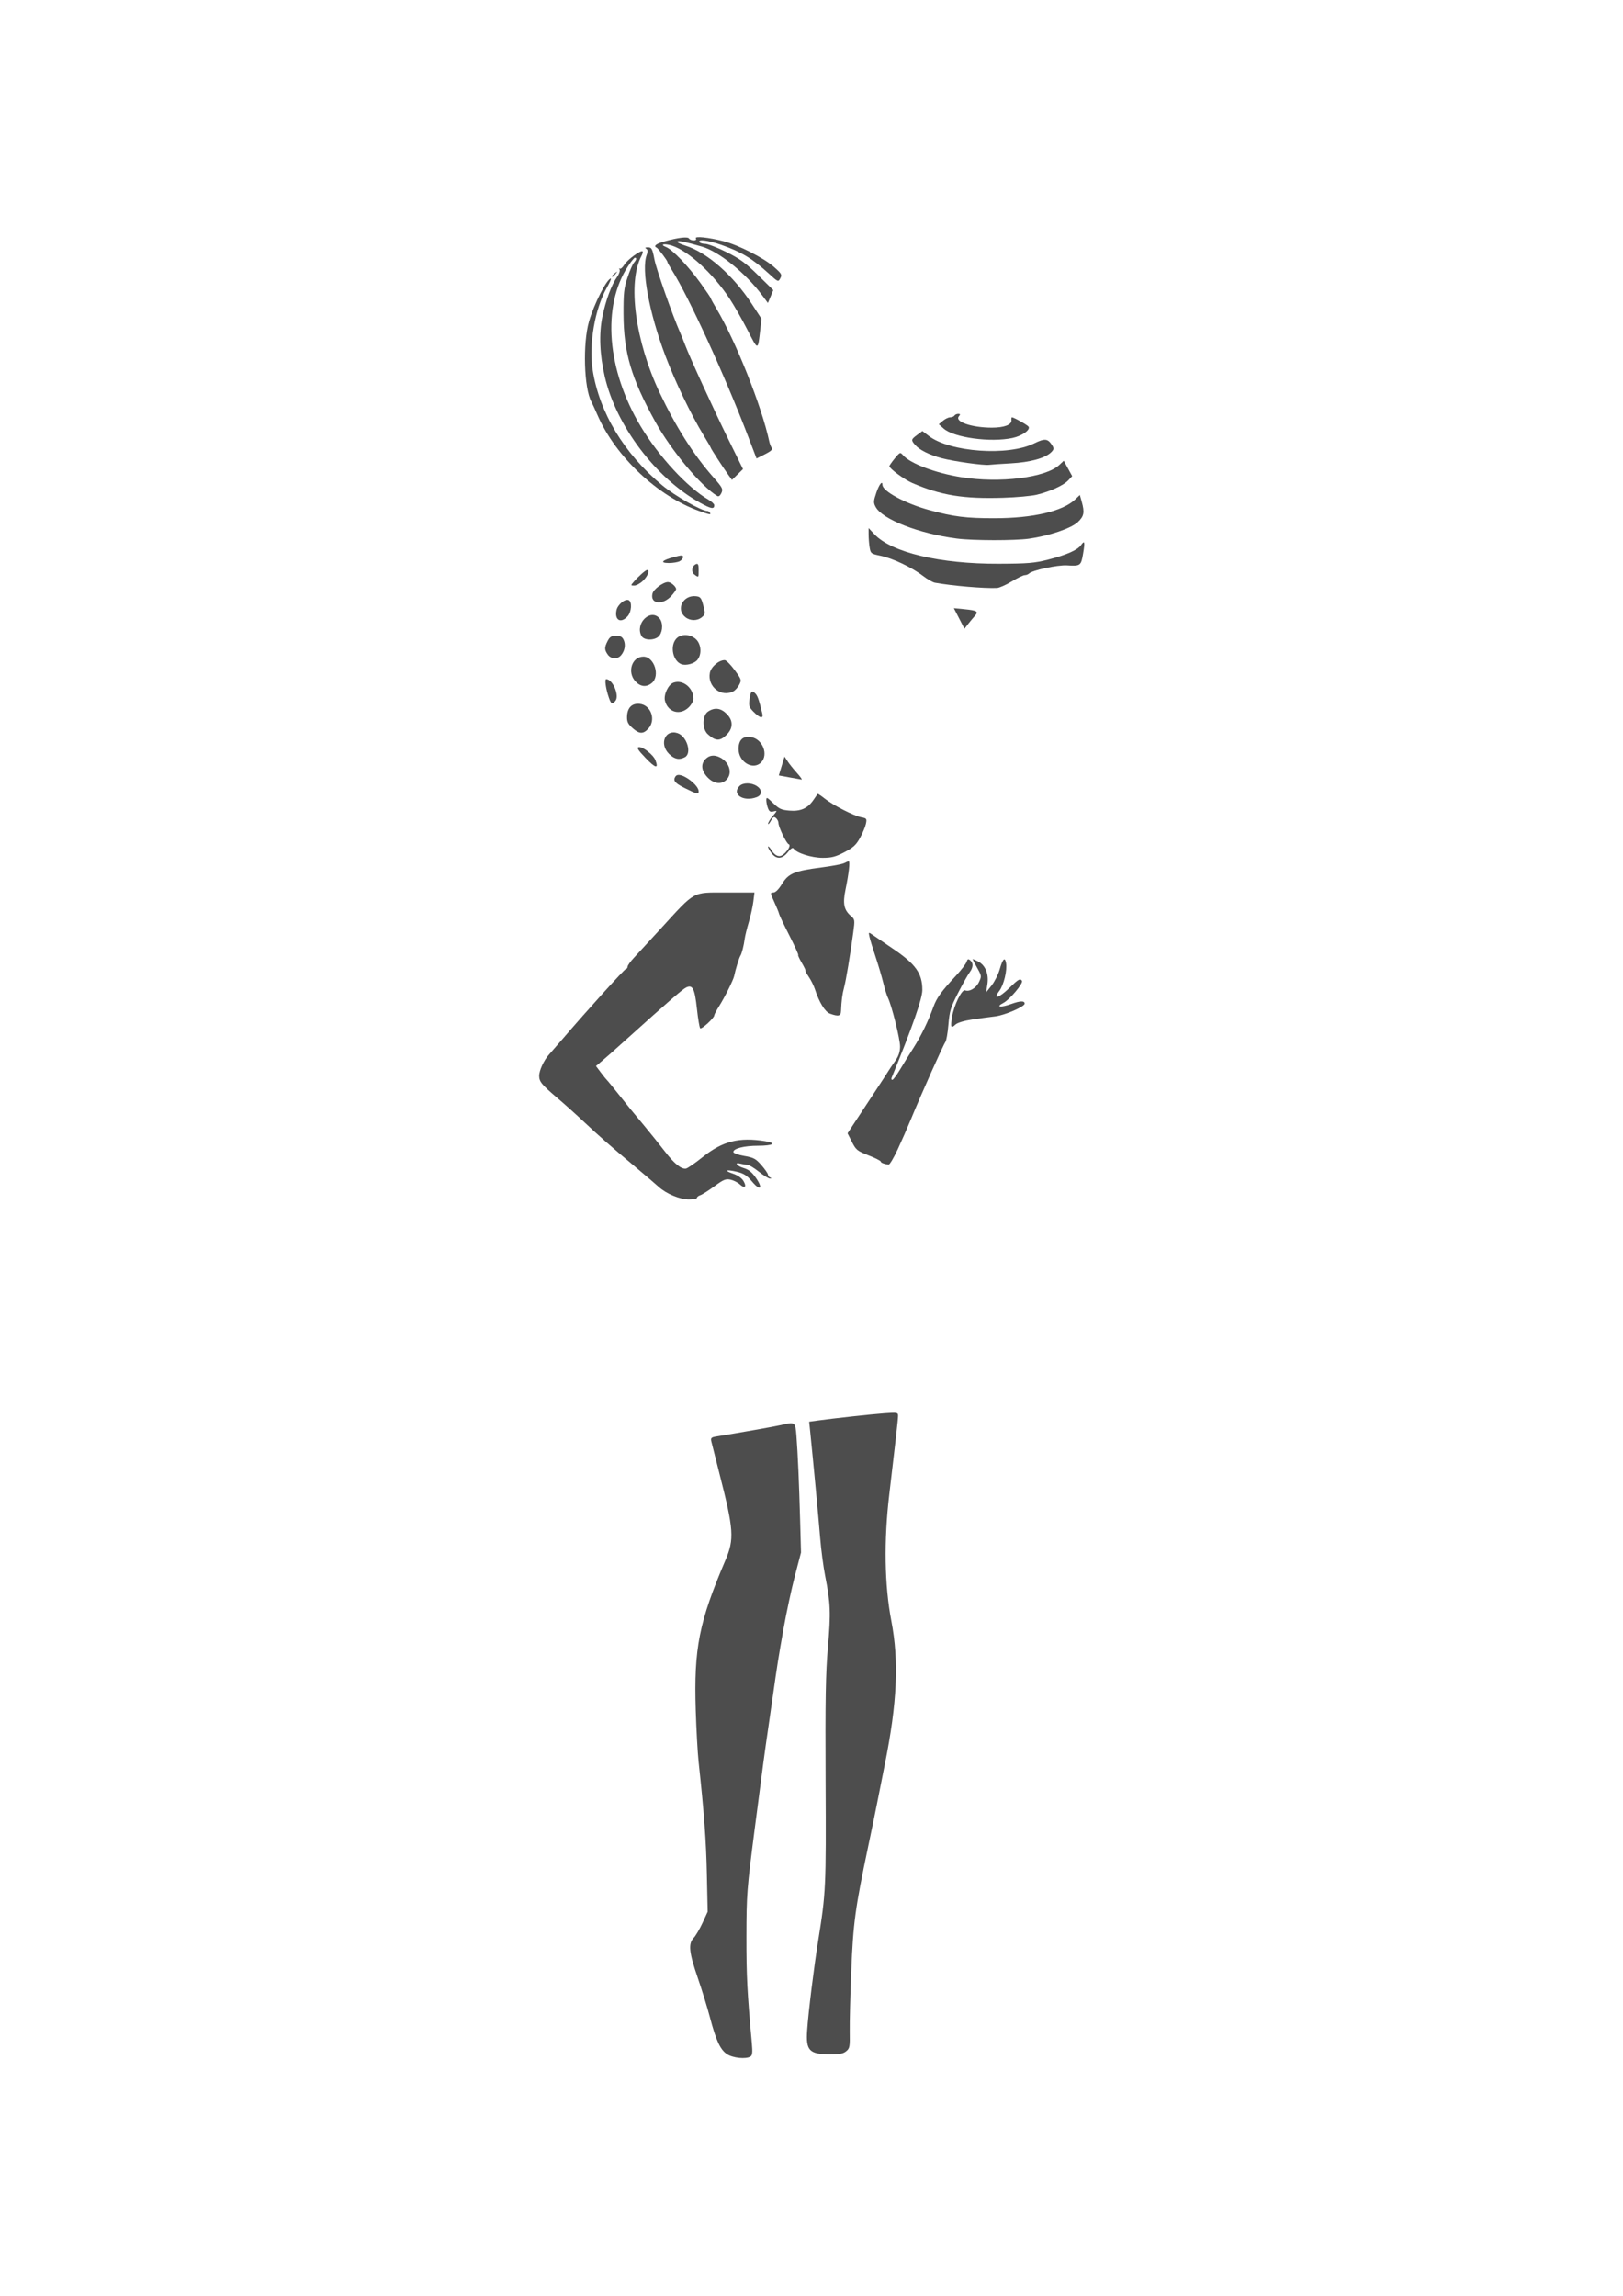 <?xml version="1.0" encoding="UTF-8"?>
<svg version="1.1" viewBox="0 0 744.09 1052.4" xmlns="http://www.w3.org/2000/svg">
<g transform="matrix(.795 0 0 .795 662.96 89.231)" fill="#4d4d4d">
<path d="m-401.11 1073.5c1.078-0.683 1.253-2.44 0.768-7.735-2.655-29.012-3.158-38.899-3.119-61.351 0.042-24.431 0.242-27.03 4.759-62 4.574-35.412 5.775-44.371 7.776-58 0.525-3.575 1.659-11.45 2.521-17.5 2.866-20.132 3.304-22.894 6.337-40 1.658-9.35 4.606-23.075 6.55-30.5l3.535-13.5-0.507-18.5c-0.589-21.526-1.33-38.521-2.124-48.75-0.629-8.103-0.752-8.19-8.892-6.248-3.32 0.792-24.086 4.455-37.354 6.588-2.824 0.454-3.278 0.885-2.87 2.724 0.266 1.202 2.328 9.385 4.582 18.185 8.439 32.949 8.805 38.18 3.531 50.538-15.206 35.636-18.182 50.701-17.07 86.417 0.347 11.152 1.087 24.5 1.644 29.661 3.17 29.356 4.368 45.651 4.774 64.947l0.454 21.562-2.966 6.438c-1.631 3.541-3.924 7.432-5.095 8.646-3.199 3.317-2.697 8.299 2.307 22.871 2.44 7.106 5.612 17.387 7.048 22.847 3.532 13.421 5.937 18.645 9.792 21.261 3.374 2.29 10.977 3.071 13.619 1.398z"/>
<path d="m-345.97 1070.5c2.088-1.69 2.249-2.565 2.094-11.38-0.092-5.252 0.299-20.965 0.868-34.919 1.131-27.744 2.273-36.162 9.675-71.37 2.544-12.1 4.955-23.8 5.359-26 0.404-2.2 2.34-11.951 4.303-21.669 7.155-35.416 8.256-59.549 3.777-82.831-3.942-20.494-4.358-46.318-1.175-73 3.367-28.229 5.059-43.339 5.059-45.187 0-1.962-0.403-2.042-7.75-1.522-7.39 0.522-29.815 2.964-39.13 4.261l-4.38 0.61 0.632 6.169c1.737 16.968 4.796 49.572 5.691 60.669 0.555 6.875 1.852 16.775 2.883 22 3.096 15.685 3.319 21.401 1.605 41.114-1.312 15.091-1.565 29.76-1.335 77.5 0.295 61.371 0.169 64.061-4.3 91.885-2.464 15.341-5.568 40.562-6.338 51.5-0.824 11.713 1.172 13.843 13.061 13.941 5.492 0.045 7.661-0.364 9.401-1.772z"/>
<path d="m-432.01 578.44c0-0.513 0.885-1.214 1.968-1.557 1.082-0.343 4.721-2.651 8.085-5.128 5.24-3.858 6.572-4.408 9.283-3.835 1.741 0.368 4.175 1.597 5.411 2.731 2.898 2.661 4.14 1.418 2.04-2.043-0.967-1.593-3.31-3.244-5.77-4.064-5.646-1.882-4.306-2.681 1.972-1.175 4.062 0.974 5.84 2.112 8.76 5.606 4.781 5.719 6.582 4.191 2.336-1.981-2.312-3.36-4.18-4.87-7.11-5.748-4.108-1.231-5.723-3.576-1.724-2.504 1.238 0.332 2.979 0.609 3.869 0.617 0.891 8e-3 3.88 1.814 6.643 4.014 2.763 2.2 5.634 3.965 6.381 3.921 1.012-0.059 1.039-0.207 0.107-0.583-0.688-0.277-1.263-1.029-1.28-1.671-0.016-0.642-1.704-3.088-3.75-5.437-3.281-3.766-4.457-4.398-9.97-5.357-3.564-0.62-6.25-1.599-6.25-2.279 0-2.015 6.264-3.594 14.262-3.594 8.748 0 11.041-1.508 4.007-2.637-14.962-2.401-24.447-4e-3 -35.791 9.045-4.412 3.519-8.79 6.555-9.73 6.745-2.678 0.543-6.816-2.799-12.249-9.892-2.75-3.59-7.851-9.955-11.336-14.145-8.784-10.561-8.94-10.752-15.612-19.14-3.272-4.112-6.22-7.702-6.553-7.977-0.333-0.275-1.864-2.178-3.404-4.229l-2.799-3.728 2.852-2.418c4.002-3.393 5.989-5.15 14.961-13.231 23.912-21.536 32.119-28.655 34.178-29.647 3.743-1.802 4.962 0.6 6.218 12.253 0.623 5.775 1.469 10.845 1.88 11.267 0.776 0.795 8.115-5.946 8.115-7.453 0-0.469 1.203-2.757 2.673-5.083 3.354-5.309 8.371-15.364 8.815-17.666 0.638-3.311 2.865-10.568 3.55-11.564 0.814-1.185 1.997-5.827 2.533-9.945 0.211-1.62 1.265-5.895 2.343-9.5s2.255-8.917 2.617-11.805l0.657-5.25h-16.249c-19.948 0-17.499-1.354-37.966 21-6.294 6.875-13.133 14.3-15.198 16.5-2.064 2.2-3.758 4.562-3.764 5.25-6e-3 0.688-0.405 1.25-0.886 1.25-0.796 0-21.788 23.2-36.63 40.481-3.297 3.839-6.822 7.889-7.832 9-2.908 3.197-5.666 9.188-5.63 12.23 0.041 3.402 1.382 5.013 10.968 13.173 4.124 3.51 10.893 9.585 15.041 13.5 8.32 7.851 15.423 14.073 30.458 26.68 5.5 4.612 11.125 9.423 12.5 10.691 4.203 3.876 12.085 7.171 17.25 7.21 2.612 0.02 4.75-0.383 4.75-0.896z"/>
<path d="m-316.29 550.62c2.248-4.812 5.754-12.8 7.791-17.75 5.903-14.347 18.637-42.879 19.768-44.291 0.568-0.71 1.362-5.253 1.763-10.094 0.648-7.819 1.268-9.855 5.551-18.209 2.652-5.173 5.628-10.479 6.614-11.79 2.158-2.87 2.296-5.453 0.377-7.045-1.132-0.94-1.55-0.753-2.085 0.933-0.368 1.159-3.108 4.723-6.088 7.92-8.375 8.983-11.152 12.81-12.983 17.892-3.024 8.391-7.215 17.005-11.636 23.913-2.384 3.725-5.883 9.36-7.774 12.523-1.892 3.163-3.843 5.75-4.336 5.75-0.493 0-0.665-0.562-0.383-1.25 11.909-29.043 17.701-45.591 17.701-50.569 0-9.588-3.819-14.924-17.097-23.89-5.532-3.735-10.95-7.426-12.04-8.203-1.872-1.333-1.946-1.249-1.334 1.5 0.357 1.601 1.925 6.737 3.485 11.412 1.56 4.675 3.561 11.425 4.446 15 0.885 3.575 2.073 7.426 2.64 8.557 2.227 4.442 7.148 24.184 7.063 28.336-0.063 3.105-0.907 5.54-2.877 8.302-1.533 2.15-3.237 4.669-3.787 5.598-0.55 0.929-3.527 5.519-6.616 10.198-3.089 4.68-8.179 12.406-11.312 17.17l-5.696 8.661 2.527 4.987c2.332 4.602 3.07 5.2 9.562 7.747 3.869 1.518 7.035 3.106 7.035 3.529 0 0.714 2.062 1.527 4.566 1.799 0.586 0.064 2.906-3.821 5.154-8.634z"/>
<path d="m-273.26 475.58c4.266-0.636 10.231-1.447 13.256-1.802 5.475-0.643 17-5.616 17-7.335 0-1.755-2.506-1.695-7.736 0.186-6.202 2.23-9.212 1.819-4.519-0.617 3.635-1.887 11.566-11.325 10.698-12.73-0.984-1.593-2.005-1.017-7.25 4.092-6.002 5.846-9.804 6.988-5.827 1.75 2.616-3.445 4.678-12.069 3.882-16.233-0.679-3.553-1.88-2.294-3.663 3.84-0.851 2.926-2.948 7.08-4.661 9.232l-3.114 3.911 0.709-4.751c0.883-5.918-1.25-10.97-5.534-13.107-1.641-0.819-2.984-1.355-2.984-1.191s1.188 2.422 2.639 5.02c2.558 4.577 2.589 4.828 1.005 8.149-1.661 3.483-5.486 5.763-8.03 4.787-1.878-0.721-6.423 8.62-7.496 15.407-0.947 5.988-0.609 6.722 1.982 4.308 1.138-1.06 4.969-2.218 9.644-2.914z"/>
<path d="m-348.9 470.62c0.237-5.941 0.708-9.535 1.776-13.556 1.133-4.263 3.443-18.13 5.276-31.671 0.983-7.265 0.944-7.536-1.411-9.561-3.954-3.401-4.712-7.094-3.081-15.017 1.919-9.325 2.738-16.445 1.892-16.445-0.381 0-1.579 0.474-2.662 1.054-1.083 0.58-7.016 1.702-13.184 2.495-15.529 1.996-18.906 3.415-22.661 9.516-1.965 3.193-3.726 4.935-4.99 4.935-1.868 0-1.842 0.244 0.586 5.549 1.397 3.052 2.63 6.089 2.74 6.75 0.11 0.661 2.769 6.264 5.911 12.451s5.441 11.25 5.11 11.25c-0.331 0 0.585 2.025 2.036 4.5 1.45 2.475 2.407 4.5 2.125 4.5s0.572 1.597 1.897 3.549 2.948 5.215 3.606 7.25c2.435 7.523 5.805 12.992 8.644 14.028 4.871 1.777 6.27 1.432 6.39-1.577z"/>
<path d="m-379.57 379.12c1.762-2.22 2.821-2.874 3.343-2.063 1.634 2.54 10.361 5.313 16.719 5.313 5.196 0 7.445-0.582 12.561-3.25 5.079-2.649 6.742-4.175 8.993-8.25 1.519-2.75 3.053-6.408 3.409-8.129 0.606-2.927 0.434-3.169-2.655-3.754-4.293-0.813-16.251-6.921-21.119-10.787-2.099-1.667-3.932-2.873-4.074-2.681-0.142 0.193-1.272 1.82-2.513 3.615-3.293 4.768-7.37 6.543-13.8 6.01-4.596-0.381-5.95-1.006-9.336-4.313-3.506-3.424-3.961-3.622-3.961-1.73 0 1.176 0.425 3.256 0.945 4.624 0.745 1.96 1.431 2.359 3.24 1.886 2.245-0.587 2.236-0.53-0.445 2.656-1.507 1.791-2.722 3.784-2.7 4.429 0.022 0.645 0.727-0.094 1.567-1.644 1.238-2.284 1.798-2.592 2.96-1.628 0.788 0.654 1.437 1.922 1.443 2.817 0.014 2.314 4.576 11.822 5.882 12.261 2.087 0.701-2.653 6.867-5.279 6.867-1.633 0-3.092-1.054-4.498-3.25-1.145-1.788-2.089-2.748-2.098-2.135-9e-3 0.613 0.916 2.301 2.056 3.75 2.847 3.619 6.175 3.4 9.361-0.615z"/>
<path d="m-365.76 368.31c-4.933-2.489-5.301-4.017-1.558-6.47 3.91-2.562 9.325-2.742 13.116-0.436 3.842 2.336 4.041 4.184 0.687 6.381-4.134 2.709-7.621 2.858-12.246 0.525z"/>
<path d="m-365.21 352.17c0.933-0.933 1.467-0.933 2.4 0s0.667 1.2-1.2 1.2-2.133-0.267-1.2-1.2z"/>
<path d="m-359.01 352.37c0-0.55 0.423-1 0.941-1s1.219 0.45 1.559 1-0.084 1-0.941 1c-0.857 0-1.559-0.45-1.559-1z"/>
<path d="m-397.57 347.4c3.281-1.247 3.329-4.295 0.1-6.41-3.135-2.054-7.933-2.075-9.964-0.044-4.757 4.757 2.257 9.345 9.864 6.453z"/>
<path d="m-431.01 344.01c0-3.647-9.22-10.532-12.445-9.294-0.855 0.328-1.555 1.469-1.555 2.535 0 1.383 1.793 2.823 6.25 5.022 7.077 3.492 7.75 3.643 7.75 1.736z"/>
<path d="m-415.01 337.37c3.671-3.671 1.846-10.055-3.684-12.883-3.247-1.661-6.072-1.36-8.316 0.883-2.59 2.59-2.54 6.044 0.138 9.448 3.699 4.702 8.647 5.767 11.862 2.551z"/>
<path d="m-374.32 333.45c-1.947-2.155-4.355-5.162-5.351-6.683l-1.812-2.765-1.646 5.433-1.646 5.433 6.131 1.128c3.372 0.62 6.521 1.183 6.998 1.25 0.476 0.067-0.726-1.641-2.673-3.796z"/>
<path d="m-455.91 326.12c-1.208-3.176-7.416-8.029-9.7-7.582-1.294 0.253-0.322 1.766 4.066 6.332 5.66 5.89 7.558 6.311 5.633 1.25z"/>
<path d="m-395.01 327.37c4.404-4.404 0.979-13.35-5.581-14.581-4.784-0.898-7.419 1.522-7.419 6.813 0 7.516 8.296 12.473 13 7.768z"/>
<path d="m-438.94 324.34c4.12-2.205 1.196-11.981-4.14-13.841-7.158-2.495-10.83 6.126-5.064 11.892 3.111 3.111 5.922 3.706 9.204 1.949z"/>
<path d="m-414.93 311.45c1.995-1.995 2.923-3.924 2.923-6.077s-0.928-4.082-2.923-6.077c-3.309-3.309-6.886-3.75-10.612-1.308-3.433 2.249-3.561 10.039-0.215 13.083 4.468 4.065 7.05 4.155 10.827 0.379z"/>
<path d="m-460.12 307.99c4.742-5.048 1.67-13.836-5.04-14.416-4.393-0.38-7.005 2.309-7.148 7.36-0.084 2.963 0.528 4.255 3.113 6.564 3.915 3.498 6.138 3.619 9.075 0.493z"/>
<path d="m-394.32 299.12c-1.972-8.113-2.71-10.202-4.089-11.581-1.991-1.991-2.641-1.265-3.307 3.7-0.473 3.53-0.16 4.415 2.507 7.083 3.645 3.645 5.66 3.974 4.888 0.798z"/>
<path d="m-436.81 295.68c1.543-1.478 2.805-3.75 2.805-5.05 0-6.329-6.208-11.275-11.586-9.231-2.985 1.135-5.705 6.959-4.848 10.377 1.678 6.687 8.641 8.681 13.629 3.903z"/>
<path d="m-479.02 291.88c2.487-2.996-1.537-12.511-5.291-12.511-1.031 0-0.198 5.737 1.561 10.75 1.272 3.626 1.926 3.934 3.73 1.761z"/>
<path d="m-410.95 286.34c1.058-0.566 2.575-2.288 3.37-3.826 1.385-2.678 1.27-3.036-2.731-8.47-2.297-3.121-4.856-5.672-5.686-5.67-3.404 8e-3 -7.895 3.877-8.549 7.364-1.495 7.969 6.65 14.321 13.596 10.603z"/>
<path d="m-458.06 281.61c5.011-4.057 1.482-15.243-4.808-15.243-6.641 0-9.527 8.947-4.6 14.26 2.923 3.152 6.294 3.504 9.408 0.983z"/>
<path d="m-431.76 268.26c2.659-3.203 2.278-9.041-0.777-11.912-3.419-3.212-9.027-3.243-11.602-0.064-3.468 4.283-1.669 12.576 3.129 14.427 2.617 1.009 7.437-0.268 9.25-2.451z"/>
<path d="m-475.8 265.62c2.192-2.534 2.823-6.096 1.568-8.851-0.834-1.83-1.88-2.399-4.407-2.399-2.658 0-3.616 0.584-4.84 2.95-1.92 3.712-1.914 5.05 0.031 7.827 1.865 2.663 5.555 2.891 7.647 0.473z"/>
<path d="m-453.57 254.15c2.032-2.901 1.985-7.646-0.098-9.949-5.214-5.762-14.133 3.094-10.31 10.237 1.538 2.874 8.325 2.686 10.408-0.288z"/>
<path d="m-271.77 242.93c2.347-2.577 1.43-3.183-5.905-3.902l-6.165-0.605 6.116 11.858 2.091-2.703c1.15-1.487 2.889-3.578 3.863-4.648z"/>
<path d="m-472.05 243.18c2.399-2.575 2.777-8.591 0.592-9.43-2.128-0.817-6.294 2.7-6.939 5.857-1.17 5.727 2.444 7.761 6.347 3.572z"/>
<path d="m-429.13 243.62c1.969-1.643 2.018-2.056 0.801-6.75-1.136-4.382-1.649-5.041-4.149-5.332-7.528-0.876-11.863 7.555-6.2 12.06 2.802 2.229 6.891 2.239 9.548 0.022z"/>
<path d="m-446.76 231.36c1.512-1.66 2.75-3.429 2.75-3.931 0-1.465-3.004-4.056-4.703-4.056-2.757 0-8.281 4.089-8.91 6.596-1.516 6.04 5.777 6.974 10.863 1.391z"/>
<path d="m-250.51 223.03c3.3-2.007 6.697-3.651 7.55-3.652 0.853-1e-3 1.994-0.446 2.536-0.989 1.841-1.841 16.484-4.975 21.738-4.653 7.861 0.482 8.191 0.246 9.365-6.681 1.175-6.937 0.923-8-1.182-4.994-1.995 2.848-8.369 5.655-19.007 8.37-7.804 1.992-11.591 2.307-28.5 2.369-33.815 0.125-61.728-6.496-71.625-16.99l-3.375-3.579 0.011 3.821c6e-3 2.102 0.277 5.428 0.602 7.392 0.566 3.42 0.829 3.62 6.243 4.738 6.962 1.438 18.066 6.687 24.372 11.52 2.6 1.993 5.75 3.807 7 4.03 10.156 1.818 28.088 3.343 35.772 3.043 1.375-0.054 5.2-1.74 8.5-3.747z"/>
<path d="m-462.93 222.45c2.702-2.702 3.93-6.119 2.173-6.045-0.871 0.037-4.901 3.603-7.655 6.775-1.886 2.172-1.883 2.194 0.327 2.194 1.228 0 3.547-1.315 5.155-2.923z"/>
<path d="m-431.01 216.4c0-3.071-0.331-3.842-1.462-3.408-2.439 0.936-3.019 4.551-0.969 6.05 2.466 1.803 2.431 1.841 2.431-2.642z"/>
<path d="m-441.94 211.34c1.064-0.569 1.934-1.654 1.934-2.409 0-1.164-0.789-1.166-5.149-0.016-7.075 1.866-8.451 3.461-2.986 3.461 2.346 0 5.136-0.466 6.2-1.035z"/>
<path d="m-240.51 198.35c11.591-1.629 24.329-5.95 28.142-9.546 3.61-3.404 4.017-5.517 2.274-11.793l-1.072-3.862-2.672 2.548c-7.164 6.832-24.287 10.833-46.465 10.859-16.5 0.019-23.548-0.861-37.707-4.706-13.729-3.728-27-10.863-27-14.517 0-2.727-1.895-0.312-3.53 4.497-1.651 4.856-1.696 5.755-0.412 8.174 3.829 7.213 25.028 15.469 46.942 18.282 9.252 1.188 33.244 1.225 41.5 0.065z"/>
<path d="m-424.51 183.37c-0.34-0.55-1.029-1-1.53-1-3.364 0-18.641-8.702-25.97-14.793-22.042-18.32-36.289-41.967-40.14-66.624-2.271-14.539 1.266-35.058 8.144-47.244 1.657-2.936 2.721-5.339 2.365-5.339-2.238 0-9.691 14.62-12.595 24.709-3.66 12.713-2.906 38.485 1.354 46.291 0.45 0.825 2.123 4.472 3.717 8.104 10.386 23.669 34.609 46.422 58.44 54.895 6.165 2.192 7.039 2.333 6.216 1z"/>
<path d="m-422.01 179.03c0-0.674-1.462-2.072-3.25-3.106-12.155-7.035-28.688-24.895-39.11-42.25-19.586-32.615-22.516-69.279-7.383-92.395 1.766-2.698 3.556-4.905 3.977-4.905 1.162 0 0.921 1.164-0.605 2.921-0.754 0.868-2.416 4.729-3.693 8.579-2.002 6.035-2.315 8.931-2.265 21 0.09 22.152 4.452 36.932 18.299 62 9.167 16.595 26.42 37.268 35.776 42.867 0.793 0.475 1.658-0.16 2.382-1.748 1.042-2.287 0.639-3.058-4.865-9.306-11.162-12.672-21.475-28.939-30.723-48.462-14.137-29.843-18.652-63.693-10.522-78.883 0.63-1.177 0.926-2.359 0.659-2.626-0.942-0.942-8.77 4.764-10.549 7.69-0.99 1.629-2.171 2.625-2.624 2.215-0.453-0.411-0.498-0.181-0.1 0.51 0.402 0.697-0.227 2.592-1.412 4.256-3.264 4.584-6.594 13.577-8.511 22.987-2.026 9.947-1.553 21.826 1.376 34.5 6.557 28.377 29.469 58.667 55.085 72.823 6.321 3.493 8.059 3.78 8.059 1.334z"/>
<path d="m-236.01 173c7.784-1.901 15.413-5.373 18.111-8.245l2.307-2.456-4.853-8.884-2.533 2.386c-7.836 7.382-34.419 10.691-56.766 7.066-14.83-2.405-29.251-7.864-33.394-12.642-1.624-1.872-1.751-1.823-4.77 1.84-1.706 2.07-3.102 4.081-3.102 4.468 0 1.399 8.667 7.768 13.236 9.726 16.63 7.129 29.38 9.204 52.264 8.508 7.7-0.234 16.475-1.03 19.5-1.768z"/>
<path d="m-413.65 141.55c-8.429-17.117-22.386-47.554-25.073-54.676-0.83-2.2-2.099-5.35-2.821-7-4.65-10.629-13.867-36.832-14.95-42.5-1.193-6.247-1.607-7-3.836-6.985-1.518 0.011-1.79 0.264-0.894 0.833 0.971 0.616 1.033 1.491 0.25 3.55-3.204 8.428 1.399 33.265 10.769 58.102 5.62 14.897 14.692 33.775 22.061 45.903 2.272 3.741 4.132 6.965 4.132 7.165 0 0.459 6.724 10.856 9.849 15.231l2.349 3.288 6.376-6.234-8.212-16.676z"/>
<path d="m-250.94 154.91c11.164-0.614 19.839-3.005 23.237-6.403 1.571-1.571 1.675-2.199 0.638-3.86-2.558-4.096-4.236-4.287-10.533-1.2-15.056 7.38-48.436 5.011-60.649-4.304l-3.739-2.852-3.011 2.226c-3.51 2.595-3.59 2.952-1.261 5.676 2.551 2.984 8.305 5.871 15.466 7.76 7.013 1.85 24.196 4.256 27.284 3.82 1.1-0.155 6.756-0.544 12.568-0.864z"/>
<path d="m-388.82 146.04c-0.507-0.643-1.161-2.294-1.453-3.669-4.293-20.19-19.432-58.23-30.563-76.794-1.746-2.912-3.174-5.542-3.174-5.844 0-0.303-2.681-4.264-5.957-8.803-7.06-9.78-16.126-19.24-19.865-20.73-3.916-1.56-0.871-2.21 3.564-0.761 9.414 3.077 23.45 15.97 32.95 30.266 2.619 3.942 7.319 12.156 10.443 18.254 6.243 12.185 6.003 12.194 7.408-0.251l0.696-6.163-5.542-8.502c-10.795-16.56-25.841-29.767-38.311-33.625-3.118-0.965-5.191-2.049-4.609-2.409 0.925-0.572 4.269 0.131 14.223 2.988 9.588 2.752 24.957 15.128 34.352 27.662l3.589 4.788 3.098-7.414-8.771-8.613c-7.131-7.003-10.547-9.495-18.277-13.331-5.229-2.595-10.714-4.718-12.19-4.718s-2.961-0.45-3.301-1c-1.126-1.822 5.004-1.052 12.518 1.574 11.563 4.04 17.964 7.901 27.411 16.535 5.409 4.944 5.462 4.965 6.661 2.724 1.104-2.062 0.783-2.634-3.69-6.573-5.78-5.09-20.424-12.562-28.899-14.745-8.769-2.259-16.987-3.112-16.096-1.67 0.45 0.727-0.027 1.156-1.286 1.156-1.1 0-2.298-0.482-2.662-1.071-0.75-1.213-6.119-0.583-14.206 1.666-4.765 1.325-6.484 2.689-4.5 3.571 0.922 0.41 6.25 7.474 6.25 8.287 0 0.323 1.145 2.4 2.544 4.617 9.75 15.445 30.598 60.94 44.012 96.044l4.82 12.614 4.867-2.445c3.402-1.709 4.59-2.797 3.946-3.614z"/>
<path d="m-250 140.28c5.494-1.178 10.473-4.691 9.244-6.521-0.664-0.989-8.499-5.384-9.598-5.384-0.236 0-0.366 0.761-0.29 1.692 0.215 2.615-4.216 4.28-11.361 4.269-11.572-0.017-21.507-3.44-18.944-6.528 0.946-1.14 0.87-1.433-0.374-1.433-0.86 0-1.841 0.45-2.182 1s-1.442 1-2.448 1-2.893 0.899-4.191 1.997l-2.361 1.997 2.766 2.469c5.896 5.263 27.062 8.162 39.739 5.443z"/>
<path d="m-478.88 45.621c1.244-1.586 1.208-1.621-0.378-0.378-0.963 0.755-1.75 1.542-1.75 1.75 0 0.823 0.821 0.293 2.128-1.372z"/>
</g>
</svg>
